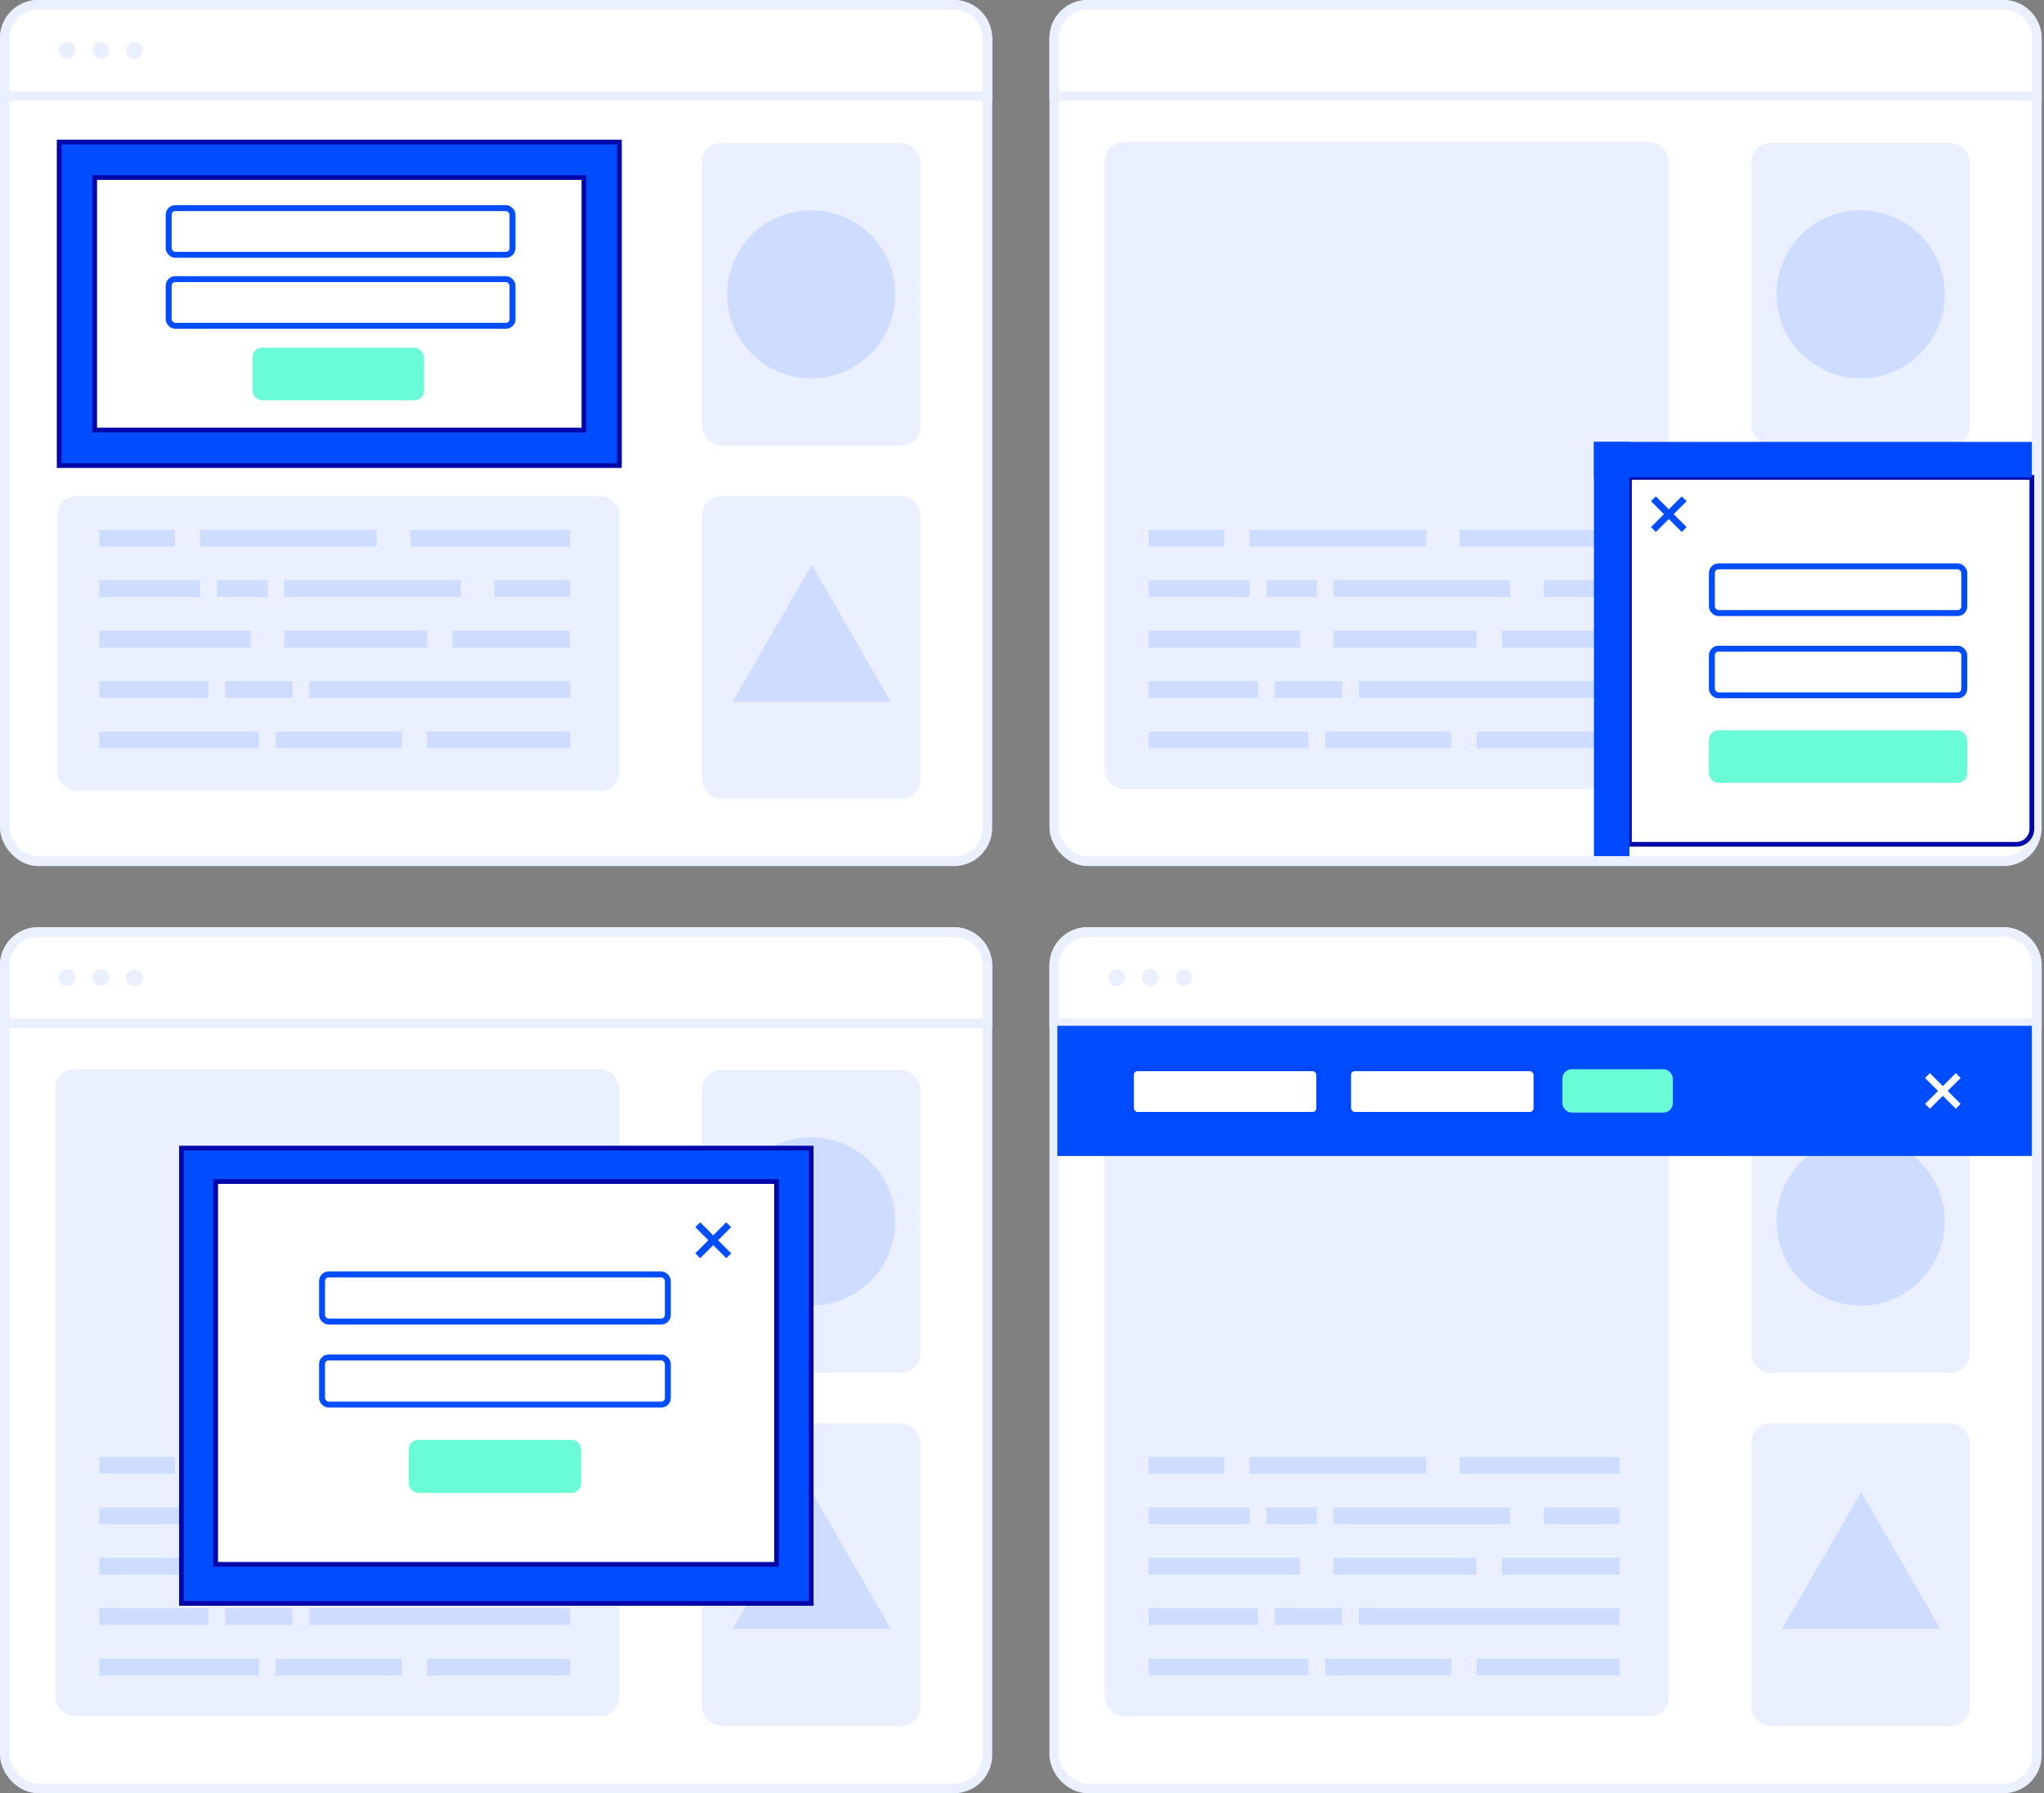 <svg width="432" height="379" viewBox="0 0 432 379" fill="none" xmlns="http://www.w3.org/2000/svg">
<rect x="0" y="0" width="432" height="379" fill="#808080" stroke="none"/>
<circle cx="244.361" cy="10.663" r="1.777" fill="#EAF0FF"/>
<circle cx="251.469" cy="10.663" r="1.777" fill="#EAF0FF"/>
<circle cx="258.577" cy="10.663" r="1.777" fill="#EAF0FF"/>
<rect x="1.015" y="196.97" width="207.672" height="181.015" rx="7.05" fill="white" stroke="#EAF0FF" stroke-width="2.029"/>
<rect x="11.674" y="225.974" width="119.241" height="136.752" rx="4.032" fill="#EAF0FF"/>
<rect x="148.339" y="226.165" width="46.205" height="63.977" rx="4.032" fill="#EAF0FF"/>
<rect x="148.339" y="300.806" width="46.205" height="63.977" rx="4.032" fill="#EAF0FF"/>
<circle cx="171.441" cy="258.155" r="17.771" fill="#CEDDFF"/>
<path d="M171.556 315.301L188.294 344.292H154.818L171.556 315.301Z" fill="#CEDDFF"/>
<path fill-rule="evenodd" clip-rule="evenodd" d="M36.96 307.913H20.966V311.468H36.96V307.913ZM42.291 318.578H20.966V322.132H42.291V318.578ZM20.966 329.241H52.954V332.795H20.966V329.241ZM90.274 329.241H60.062V332.795H90.274V329.241ZM95.606 329.241H120.485V332.795H95.606V329.241ZM44.068 339.902H20.966V343.456H44.068V339.902ZM20.966 350.566H54.731V354.12H20.966V350.566ZM120.485 350.566H90.274V354.12H120.485V350.566ZM58.285 350.566H84.942V354.12H58.285V350.566ZM61.839 339.902H47.622V343.456H61.839V339.902ZM65.394 339.902H120.485V343.456H65.394V339.902ZM56.508 318.578H45.845V322.132H56.508V318.578ZM60.062 318.578H97.382V322.132H60.062V318.578ZM120.485 318.578H104.491V322.132H120.485V318.578ZM86.719 307.913H120.485V311.468H86.719V307.913ZM79.611 307.913H42.291V311.468H79.611V307.913Z" fill="#CEDDFF"/>
<path d="M8.065 196.97H201.636C205.53 196.97 208.687 200.127 208.687 204.021V216.267H1.015V204.021C1.015 200.127 4.171 196.97 8.065 196.97Z" fill="white" stroke="#EAF0FF" stroke-width="2.029"/>
<circle cx="14.217" cy="206.618" r="1.777" fill="#EAF0FF"/>
<circle cx="21.325" cy="206.618" r="1.777" fill="#EAF0FF"/>
<circle cx="28.434" cy="206.618" r="1.777" fill="#EAF0FF"/>
<g style="mix-blend-mode:multiply">
<rect x="38.357" y="242.651" width="133.085" height="96.225" fill="#004CFF"/>
<rect x="38.357" y="242.651" width="133.085" height="96.225" stroke="#0007A8"/>
</g>
<rect x="45.577" y="249.717" width="118.546" height="80.909" fill="white"/>
<rect x="45.577" y="249.717" width="118.546" height="80.909" stroke="#0007A8"/>
<rect x="68.066" y="269.351" width="73.083" height="9.96" rx="1.391" fill="white" stroke="#004CFF" stroke-width="1.251"/>
<rect x="68.066" y="286.898" width="73.083" height="9.96" rx="1.391" fill="white" stroke="#004CFF" stroke-width="1.251"/>
<rect x="86.388" y="304.307" width="36.438" height="11.21" rx="2.016" fill="#6AFBD7"/>
<path fill-rule="evenodd" clip-rule="evenodd" d="M149.712 262.123L146.958 259.36L147.985 258.329L150.739 261.093L153.494 258.329L154.521 259.36L151.767 262.123L154.521 264.887L153.494 265.917L150.739 263.153L147.985 265.917L146.958 264.887L149.712 262.123Z" fill="#004CFF"/>
<rect x="222.82" y="196.97" width="207.672" height="181.015" rx="7.05" fill="white" stroke="#EAF0FF" stroke-width="2.029"/>
<rect x="233.479" y="225.974" width="119.241" height="136.752" rx="4.032" fill="#EAF0FF"/>
<rect x="370.144" y="226.165" width="46.205" height="63.977" rx="4.032" fill="#EAF0FF"/>
<rect x="370.144" y="300.806" width="46.205" height="63.977" rx="4.032" fill="#EAF0FF"/>
<circle cx="393.246" cy="258.155" r="17.771" fill="#CEDDFF"/>
<path d="M393.361 315.301L410.099 344.292H376.623L393.361 315.301Z" fill="#CEDDFF"/>
<path fill-rule="evenodd" clip-rule="evenodd" d="M258.765 307.913H242.771V311.468H258.765V307.913ZM264.096 318.578H242.771V322.132H264.096V318.578ZM274.759 329.241V332.795H242.771V329.241H274.759ZM312.079 329.241H281.867V332.795H312.079V329.241ZM317.41 329.241H342.29V332.795H317.41V329.241ZM265.873 339.902H242.771V343.456H265.873V339.902ZM242.771 350.566H276.536V354.12H242.771V350.566ZM342.29 350.566H312.079V354.12H342.29V350.566ZM280.09 350.566H306.747V354.12H280.09V350.566ZM283.645 339.902H269.427V343.456H283.645V339.902ZM287.199 339.902H342.29V343.456H287.199V339.902ZM278.313 318.578H267.65V322.132H278.313V318.578ZM281.867 318.578H319.187V322.132H281.867V318.578ZM342.29 318.578H326.296V322.132H342.29V318.578ZM308.524 307.913H342.29V311.468H308.524V307.913ZM301.416 307.913H264.096V311.468H301.416V307.913Z" fill="#CEDDFF"/>
<path d="M229.87 196.97H423.441C427.335 196.97 430.492 200.127 430.492 204.021V216.267H222.82V204.021C222.82 200.127 225.976 196.97 229.87 196.97Z" fill="white" stroke="#EAF0FF" stroke-width="2.029"/>
<circle cx="236.022" cy="206.618" r="1.777" fill="#EAF0FF"/>
<circle cx="243.13" cy="206.618" r="1.777" fill="#EAF0FF"/>
<circle cx="250.239" cy="206.618" r="1.777" fill="#EAF0FF"/>
<rect x="223.473" y="216.802" width="205.962" height="27.517" fill="#004CFF"/>
<rect x="239.014" y="225.766" width="39.82" height="9.862" rx="1.391" fill="white" stroke="#0048FF" stroke-width="1.251"/>
<rect x="284.916" y="225.766" width="39.82" height="9.862" rx="1.391" fill="white" stroke="#0048FF" stroke-width="1.251"/>
<rect x="330.831" y="226.6" width="22.097" height="7.922" rx="1.391" fill="#6AFBD7" stroke="#6AFBD7" stroke-width="1.251"/>
<path fill-rule="evenodd" clip-rule="evenodd" d="M409.599 230.569L406.859 227.83L407.88 226.808L410.62 229.548L413.36 226.808L414.381 227.83L411.641 230.569L414.381 233.309L413.36 234.33L410.62 231.591L407.88 234.33L406.859 233.309L409.599 230.569Z" fill="white"/>
<rect x="1.015" y="1.015" width="207.672" height="181.015" rx="7.05" fill="white" stroke="#EAF0FF" stroke-width="2.029"/>
<rect x="148.337" y="30.212" width="46.205" height="63.977" rx="4.032" fill="#EAF0FF"/>
<rect x="148.337" y="104.852" width="46.205" height="63.977" rx="4.032" fill="#EAF0FF"/>
<circle cx="171.44" cy="62.2" r="17.771" fill="#CEDDFF"/>
<path d="M171.554 119.347L188.292 148.338H154.816L171.554 119.347Z" fill="#CEDDFF"/>
<rect x="12.08" y="104.852" width="118.863" height="62.331" rx="4.032" fill="#EAF0FF"/>
<rect x="34.306" y="39.14" width="73.927" height="11.113" rx="2.016" fill="white"/>
<rect x="34.306" y="56.534" width="73.927" height="11.113" rx="2.016" fill="white"/>
<path fill-rule="evenodd" clip-rule="evenodd" d="M36.96 111.961H20.966V115.515H36.96V111.961ZM42.291 122.624H20.966V126.179H42.291V122.624ZM20.966 133.287H52.954V136.841H20.966V133.287ZM90.274 133.287H60.063V136.841H90.274V133.287ZM95.605 133.287H120.485V136.841H95.605V133.287ZM44.069 143.95H20.966V147.504H44.069V143.95ZM20.966 154.613H54.731V158.167H20.966V154.613ZM120.486 154.613H90.274V158.167H120.486V154.613ZM58.285 154.613H84.942V158.167H58.285V154.613ZM61.84 143.95H47.623V147.504H61.84V143.95ZM65.394 143.95H120.485V147.504H65.394V143.95ZM56.508 122.624H45.845V126.179H56.508V122.624ZM60.063 122.624H97.382V126.179H60.063V122.624ZM120.485 122.624H104.491V126.179H120.485V122.624ZM86.719 111.961H120.485V115.515H86.719V111.961ZM79.611 111.961H42.291V115.515H79.611V111.961Z" fill="#CEDDFF"/>
<path d="M8.066 1.015H201.638C205.532 1.015 208.688 4.171 208.688 8.065V20.311H1.016V8.065C1.016 4.171 4.173 1.015 8.066 1.015Z" fill="white" stroke="#EAF0FF" stroke-width="2.029"/>
<circle cx="14.218" cy="10.663" r="1.777" fill="#EAF0FF"/>
<circle cx="21.327" cy="10.663" r="1.777" fill="#EAF0FF"/>
<circle cx="28.435" cy="10.663" r="1.777" fill="#EAF0FF"/>
<g style="mix-blend-mode:multiply">
<rect x="12.508" y="30.019" width="118.407" height="68.376" fill="#004CFF"/>
<rect x="12.508" y="30.019" width="118.407" height="68.376" stroke="#0007A8"/>
</g>
<rect x="20.012" y="37.523" width="103.398" height="53.367" fill="white"/>
<rect x="20.012" y="37.523" width="103.398" height="53.367" stroke="#0007A8"/>
<rect x="35.647" y="43.986" width="72.676" height="9.862" rx="1.391" fill="white" stroke="#004CFF" stroke-width="1.251"/>
<rect x="35.647" y="58.995" width="72.676" height="9.862" rx="1.391" fill="white" stroke="#004CFF" stroke-width="1.251"/>
<rect x="53.367" y="73.495" width="36.239" height="11.113" rx="2.016" fill="#6AFBD7"/>
<rect x="222.82" y="1.015" width="207.672" height="181.015" rx="7.05" fill="white" stroke="#EAF0FF" stroke-width="2.029"/>
<rect x="233.479" y="30.019" width="119.241" height="136.752" rx="4.032" fill="#EAF0FF"/>
<rect x="370.144" y="30.21" width="46.205" height="63.977" rx="4.032" fill="#EAF0FF"/>
<rect x="370.144" y="104.851" width="46.205" height="63.977" rx="4.032" fill="#EAF0FF"/>
<circle cx="393.246" cy="62.199" r="17.771" fill="#CEDDFF"/>
<path d="M393.361 119.346L410.099 148.337H376.623L393.361 119.346Z" fill="#CEDDFF"/>
<path fill-rule="evenodd" clip-rule="evenodd" d="M308.524 111.958H342.29V115.512H308.524V111.958ZM258.765 111.958H242.771V115.512H258.765V111.958ZM264.096 122.622H242.771V126.177H264.096V122.622ZM274.759 133.285V136.839H242.771V133.285H274.759ZM312.079 133.285H281.867V136.839H312.079V133.285ZM317.41 133.285H342.29V136.839H317.41V133.285ZM265.873 143.946H242.771V147.501H265.873V143.946ZM242.771 154.61H276.536V158.165H242.771V154.61ZM342.29 154.61H312.079V158.165H342.29V154.61ZM280.09 154.61H306.747V158.165H280.09V154.61ZM283.645 143.946H269.427V147.501H283.645V143.946ZM287.199 143.946H342.29V147.501H287.199V143.946ZM278.313 122.622H267.65V126.177H278.313V122.622ZM281.867 122.622H319.187V126.177H281.867V122.622ZM342.29 122.622H326.296V126.177H342.29V122.622ZM301.416 111.958H264.096V115.512H301.416V111.958Z" fill="#CEDDFF"/>
<path d="M344.381 100.896H429.434V175.155C429.434 176.972 427.962 178.445 426.145 178.445H344.381V100.896Z" fill="white"/>
<path d="M344.381 100.896H429.434V175.155C429.434 176.972 427.962 178.445 426.145 178.445H344.381V100.896Z" stroke="#0007A8"/>
<rect x="361.806" y="119.705" width="53.349" height="9.862" rx="1.391" fill="white" stroke="#004CFF" stroke-width="1.251"/>
<rect x="361.806" y="137.1" width="53.349" height="9.862" rx="1.391" fill="white" stroke="#004CFF" stroke-width="1.251"/>
<rect x="361.18" y="154.352" width="54.6" height="11.113" rx="2.016" fill="#6AFBD7"/>
<path fill-rule="evenodd" clip-rule="evenodd" d="M351.68 108.668L348.94 105.929L349.962 104.907L352.701 107.647L355.441 104.907L356.462 105.929L353.723 108.668L356.462 111.408L355.441 112.429L352.701 109.69L349.962 112.429L348.94 111.408L351.68 108.668Z" fill="#004CFF"/>
<path d="M229.87 1.015H423.441C427.335 1.015 430.492 4.171 430.492 8.065V20.311H222.82V8.065C222.82 4.171 225.976 1.015 229.87 1.015Z" fill="white" stroke="#EAF0FF" stroke-width="2.029"/>
<rect x="336.877" y="93.392" width="92.558" height="7.505" fill="#0048FF"/>
<rect x="336.877" y="180.946" width="87.555" height="7.505" transform="rotate(-90 336.877 180.946)" fill="#0048FF"/>
</svg>
